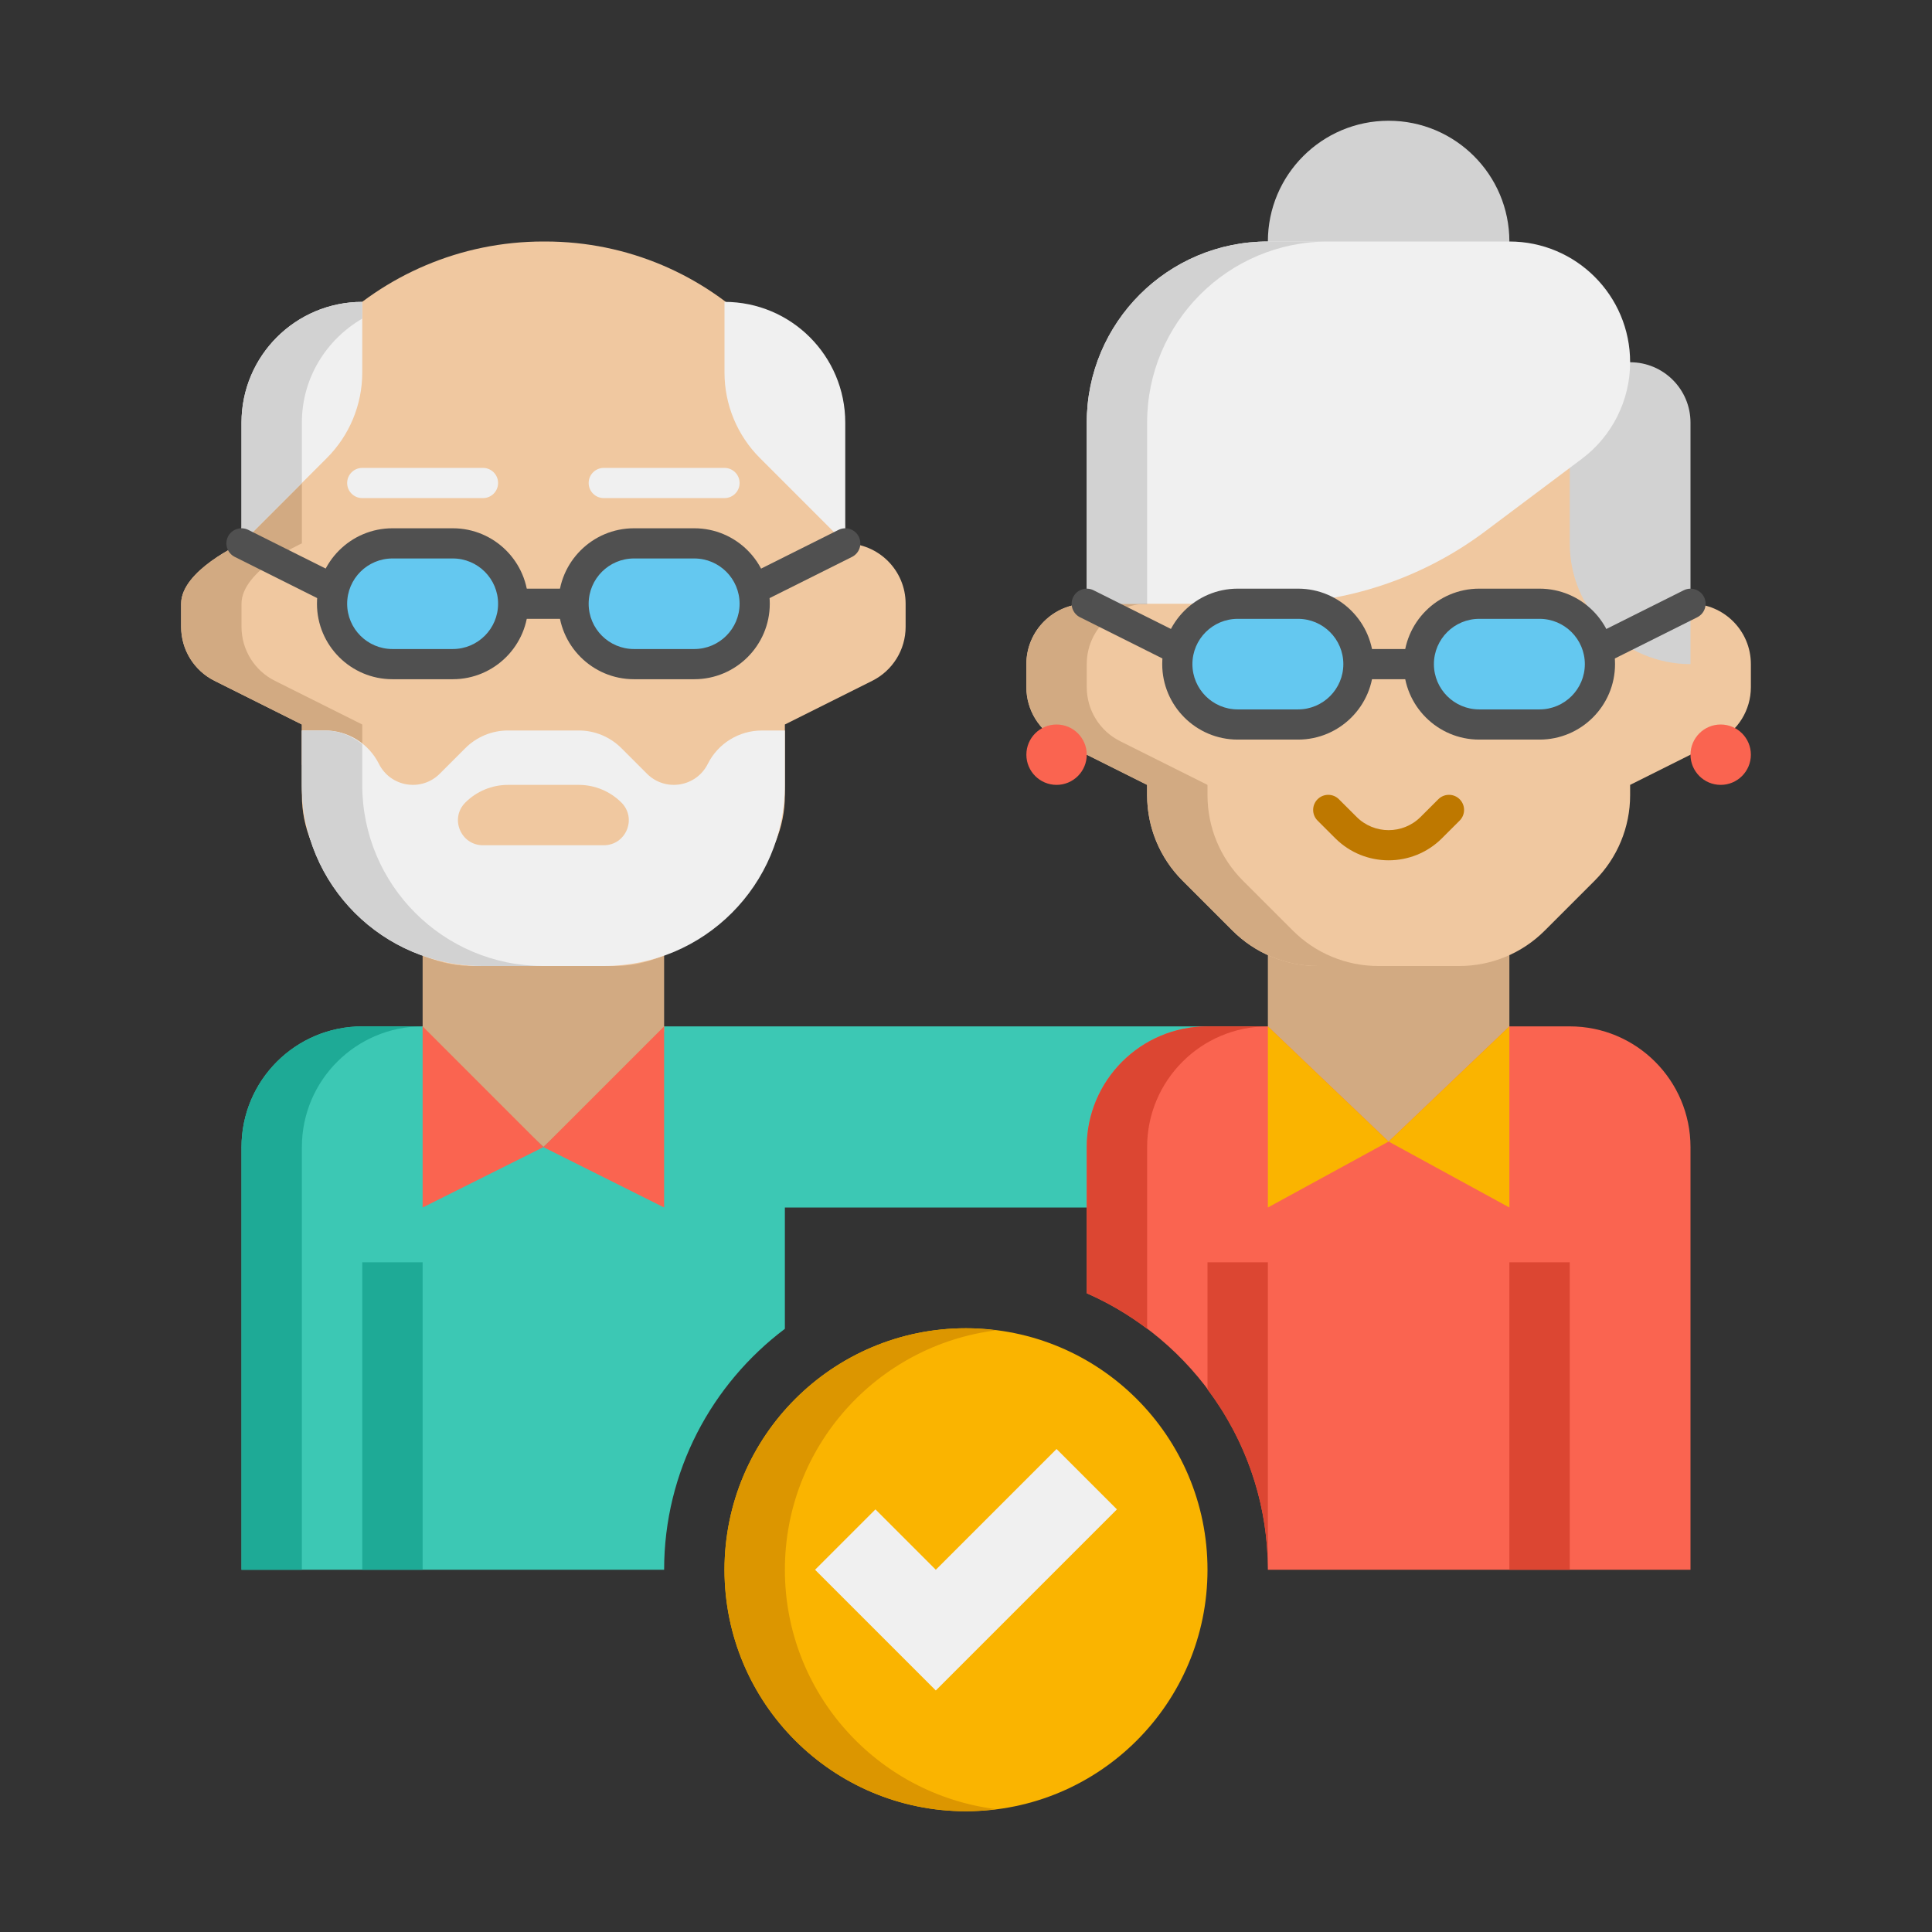 <?xml version="1.0" encoding="utf-8"?>
<!-- Generator: Adobe Illustrator 24.0.0, SVG Export Plug-In . SVG Version: 6.00 Build 0)  -->
<svg version="1.1" xmlns="http://www.w3.org/2000/svg" xmlns:xlink="http://www.w3.org/1999/xlink" x="0px" y="0px"
	 viewBox="0 0 64 64" enable-background="new 0 0 64 64" xml:space="preserve">
<rect x="0" y="0" width="64" height="64" fill="#333333" stroke="none"/>
<g id="Captions">
</g>
<g id="Icons">
	<g>
		<g>
			<path fill="#3CC8B4" d="M26,44.019V40h14v-6H22l-4,4l-4-4h-2c-2.209,0-4,1.791-4,4l0,14h14C22,48.738,23.577,45.846,26,44.019z"
				/>
		</g>
		<g>
			<polygon fill="#D2AA82" points="42,34.185 42,29.842 50,29.842 50,34.185 46,38 			"/>
		</g>
		<g>
			<polygon fill="#D2AA82" points="14,34.185 14,29.842 22,29.842 22,34.185 18,38 			"/>
		</g>
		<g>
			<path fill="#1EAA96" d="M14,34h-2c-2.209,0-4,1.791-4,4l0,14h2l0-14C10,35.791,11.791,34,14,34z"/>
		</g>
		<g>
			<rect x="12" y="41.815" fill="#1EAA96" width="2" height="10.185"/>
		</g>
		<g>
			<g>
				<path fill="#F0C8A0" d="M28,18L28,18c1.105,0,2,0.895,2,2v0.764c0,0.758-0.428,1.45-1.106,1.789L26,24v2.343
					c0,1.061-0.421,2.078-1.172,2.828l-1.657,1.657C22.421,31.579,21.404,32,20.343,32h-4.686c-1.061,0-2.078-0.421-2.828-1.172
					l-1.657-1.657C10.421,28.421,10,27.404,10,26.343V24l-2.894-1.447C6.428,22.214,6,21.521,6,20.764V20c0-1.105,2-2,2-2l0,0
					C7.966,12.487,12.487,8,18,8h0.062C23.551,8,28,12.449,28,17.938V18z"/>
			</g>
			<g>
				<path fill="#D2AA82" d="M10,25.34h2V24l-2.894-1.447C8.428,22.214,8,21.521,8,20.764V20c0-1.105,2-2,2-2s0-2.995,0-5.993
					C8.739,13.68,7.986,15.751,8,18c0,0-2,0.895-2,2v0.764c0,0.758,0.428,1.45,1.106,1.789L10,24V25.34z"/>
			</g>
			<g>
				<g>
					<path fill="#F0F0F0" d="M23.447,25.304L23.447,25.304c-0.384,0.768-1.408,0.934-2.015,0.327l-0.847-0.847
						c-0.375-0.375-0.884-0.586-1.414-0.586h-2.343c-0.53,0-1.039,0.211-1.414,0.586l-0.847,0.847
						c-0.607,0.607-1.631,0.441-2.015-0.327l0,0c-0.339-0.678-1.031-1.106-1.789-1.106H10V26c0,3.314,2.686,6,6,6h4
						c3.314,0,6-2.686,6-6v-1.801h-0.764C24.479,24.199,23.786,24.627,23.447,25.304z M15.414,26.586L15.414,26.586
						C15.789,26.211,16.298,26,16.828,26h2.343c0.53,0,1.039,0.211,1.414,0.586l0,0C21.108,27.108,20.738,28,20,28h-4
						C15.262,28,14.892,27.108,15.414,26.586z"/>
				</g>
				<g>
					<path fill="#D2D2D2" d="M12,26v-1.35c-0.348-0.278-0.774-0.451-1.236-0.451H10V26c0,3.314,2.686,6,6,6h2
						C14.686,32,12,29.314,12,26z"/>
				</g>
			</g>
			<g>
				<path fill="#F0F0F0" d="M8,14v4l2.828-2.828c0.75-0.75,1.172-1.768,1.172-2.828V10C9.791,10,8,11.791,8,14z"/>
			</g>
			<g>
				<path fill="#D2D2D2" d="M10,14c0-1.477,0.809-2.752,2-3.445V10c-2.209,0-4,1.791-4,4v4l2-2V14z"/>
			</g>
			<g>
				<path fill="#F0F0F0" d="M28,14v4l-2.828-2.828C24.421,14.421,24,13.404,24,12.343V10C26.209,10,28,11.791,28,14z"/>
			</g>
			<g>
				<rect x="17" y="19.5" fill="#505050" width="2" height="1"/>
			</g>
			<g>
				<path fill="#505050" d="M24,20.5c-0.183,0-0.359-0.101-0.447-0.276c-0.123-0.247-0.023-0.547,0.224-0.671l4-2
					c0.248-0.123,0.547-0.024,0.671,0.224c0.123,0.247,0.023,0.547-0.224,0.671l-4,2C24.151,20.483,24.075,20.5,24,20.5z"/>
			</g>
			<g>
				<path fill="#505050" d="M12,20.5c-0.075,0-0.151-0.017-0.224-0.053l-4-2c-0.247-0.124-0.347-0.424-0.224-0.671
					c0.124-0.248,0.425-0.345,0.671-0.224l4,2c0.247,0.124,0.347,0.424,0.224,0.671C12.359,20.399,12.183,20.5,12,20.5z"/>
			</g>
			<g>
				<path fill="#64C8F0" d="M15,22h-2c-1.105,0-2-0.895-2-2v0c0-1.105,0.895-2,2-2h2c1.105,0,2,0.895,2,2v0
					C17,21.105,16.105,22,15,22z"/>
			</g>
			<g>
				<path fill="#64C8F0" d="M23,22h-2c-1.105,0-2-0.895-2-2v0c0-1.105,0.895-2,2-2h2c1.105,0,2,0.895,2,2v0
					C25,21.105,24.105,22,23,22z"/>
			</g>
			<g>
				<path fill="#505050" d="M15,22.5h-2c-1.379,0-2.5-1.122-2.5-2.5s1.121-2.5,2.5-2.5h2c1.379,0,2.5,1.122,2.5,2.5
					S16.379,22.5,15,22.5z M13,18.5c-0.827,0-1.5,0.673-1.5,1.5s0.673,1.5,1.5,1.5h2c0.827,0,1.5-0.673,1.5-1.5s-0.673-1.5-1.5-1.5
					H13z"/>
			</g>
			<g>
				<path fill="#505050" d="M23,22.5h-2c-1.379,0-2.5-1.122-2.5-2.5s1.121-2.5,2.5-2.5h2c1.379,0,2.5,1.122,2.5,2.5
					S24.379,22.5,23,22.5z M21,18.5c-0.827,0-1.5,0.673-1.5,1.5s0.673,1.5,1.5,1.5h2c0.827,0,1.5-0.673,1.5-1.5s-0.673-1.5-1.5-1.5
					H21z"/>
			</g>
			<g>
				<path fill="#F0F0F0" d="M16,16.5h-4c-0.276,0-0.5-0.224-0.5-0.5s0.224-0.5,0.5-0.5h4c0.276,0,0.5,0.224,0.5,0.5
					S16.276,16.5,16,16.5z"/>
			</g>
			<g>
				<path fill="#F0F0F0" d="M24,16.5h-4c-0.276,0-0.5-0.224-0.5-0.5s0.224-0.5,0.5-0.5h4c0.276,0,0.5,0.224,0.5,0.5
					S24.276,16.5,24,16.5z"/>
			</g>
		</g>
		<g>
			<path fill="#D2D2D2" d="M46,12L46,12c-2.209,0-4-1.791-4-4v0c0-2.209,1.791-4,4-4h0c2.209,0,4,1.791,4,4v0
				C50,10.209,48.209,12,46,12z"/>
		</g>
		<g>
			<path fill="#F0C8A0" d="M56,20h-2v-4.187c0-2.234-1.829-4.034-4.062-4l-8,0.125c-2.185,0.034-3.938,1.815-3.938,4V20h-2
				c-1.105,0-2,0.895-2,2v0.764c0,0.758,0.428,1.45,1.106,1.789L38,26v0.343c0,1.061,0.421,2.078,1.172,2.828l1.657,1.657
				c0.75,0.75,1.768,1.172,2.828,1.172h4.686c1.061,0,2.078-0.421,2.828-1.172l1.657-1.657c0.75-0.75,1.172-1.768,1.172-2.828V26
				l2.894-1.447C57.572,24.214,58,23.522,58,22.764V22C58,20.895,57.105,20,56,20z"/>
		</g>
		<g>
			<path fill="#D2AA82" d="M41.172,29.172C40.421,28.421,40,27.404,40,26.343V26l-2.894-1.447C36.428,24.214,36,23.521,36,22.764V22
				c0-1.105,0.895-2,2-2h-2c-1.105,0-2,0.895-2,2v0.764c0,0.758,0.428,1.45,1.106,1.789L38,26v0.343
				c0,1.061,0.421,2.078,1.172,2.828l1.657,1.657c0.75,0.75,1.768,1.172,2.828,1.172h2c-1.061,0-2.078-0.421-2.828-1.172
				L41.172,29.172z"/>
		</g>
		<g>
			<path fill="#D2D2D2" d="M56,22L56,22c-2.209,0-4-1.791-4-4v-6h2c1.105,0,2,0.895,2,2V22z"/>
		</g>
		<g>
			<path fill="#F0F0F0" d="M36,20v-6c0-3.314,2.686-6,6-6h8c2.209,0,4,1.791,4,4v0c0,1.259-0.593,2.445-1.6,3.2l-3.2,2.4
				C47.123,19.158,44.596,20,42,20L36,20z"/>
		</g>
		<g>
			<path fill="#D2D2D2" d="M44,8h-2c-3.314,0-6,2.686-6,6v6h2v-6C38,10.686,40.686,8,44,8z"/>
		</g>
		<g>
			<path fill="#FA6450" d="M57,26L57,26c-0.552,0-1-0.448-1-1v0c0-0.552,0.448-1,1-1l0,0c0.552,0,1,0.448,1,1v0
				C58,25.552,57.552,26,57,26z"/>
		</g>
		<g>
			<path fill="#FA6450" d="M35,26L35,26c-0.552,0-1-0.448-1-1v0c0-0.552,0.448-1,1-1l0,0c0.552,0,1,0.448,1,1v0
				C36,25.552,35.552,26,35,26z"/>
		</g>
		<g>
			<path fill="#BE7800" d="M46,28.499c-0.641,0-1.28-0.244-1.768-0.731l-0.586-0.585c-0.195-0.195-0.195-0.512,0-0.707
				s0.512-0.195,0.707,0l0.586,0.585c0.584,0.585,1.537,0.585,2.121,0l0.586-0.585c0.195-0.195,0.512-0.195,0.707,0
				s0.195,0.512,0,0.707l-0.586,0.585C47.28,28.255,46.64,28.499,46,28.499z"/>
		</g>
		<g>
			<path fill="#FA6450" d="M52,34h-2l-4,3.815L42,34h-2c-2.209,0-4,1.791-4,4v4.841c3.527,1.547,6,5.068,6,9.159h14V38
				C56,35.791,54.209,34,52,34z"/>
		</g>
		<g>
			<rect x="45" y="21.5" fill="#505050" width="2" height="1"/>
		</g>
		<g>
			<path fill="#505050" d="M52,22.5c-0.183,0-0.359-0.101-0.447-0.276c-0.123-0.247-0.023-0.547,0.224-0.671l4-2
				c0.247-0.122,0.547-0.023,0.671,0.224c0.123,0.247,0.023,0.547-0.224,0.671l-4,2C52.151,22.483,52.075,22.5,52,22.5z"/>
		</g>
		<g>
			<path fill="#505050" d="M40,22.5c-0.075,0-0.151-0.017-0.224-0.053l-4-2c-0.247-0.124-0.347-0.424-0.224-0.671
				c0.125-0.247,0.424-0.345,0.671-0.224l4,2c0.247,0.124,0.347,0.424,0.224,0.671C40.359,22.399,40.183,22.5,40,22.5z"/>
		</g>
		<g>
			<path fill="#64C8F0" d="M43,24h-2c-1.105,0-2-0.895-2-2v0c0-1.105,0.895-2,2-2h2c1.105,0,2,0.895,2,2v0
				C45,23.105,44.105,24,43,24z"/>
		</g>
		<g>
			<path fill="#64C8F0" d="M51,24h-2c-1.105,0-2-0.895-2-2v0c0-1.105,0.895-2,2-2h2c1.105,0,2,0.895,2,2v0
				C53,23.105,52.105,24,51,24z"/>
		</g>
		<g>
			<path fill="#505050" d="M43,24.5h-2c-1.379,0-2.5-1.122-2.5-2.5s1.121-2.5,2.5-2.5h2c1.379,0,2.5,1.122,2.5,2.5
				S44.379,24.5,43,24.5z M41,20.5c-0.827,0-1.5,0.673-1.5,1.5s0.673,1.5,1.5,1.5h2c0.827,0,1.5-0.673,1.5-1.5s-0.673-1.5-1.5-1.5
				H41z"/>
		</g>
		<g>
			<path fill="#505050" d="M51,24.5h-2c-1.379,0-2.5-1.122-2.5-2.5s1.121-2.5,2.5-2.5h2c1.379,0,2.5,1.122,2.5,2.5
				S52.379,24.5,51,24.5z M49,20.5c-0.827,0-1.5,0.673-1.5,1.5s0.673,1.5,1.5,1.5h2c0.827,0,1.5-0.673,1.5-1.5s-0.673-1.5-1.5-1.5
				H49z"/>
		</g>
		<g>
			<polygon fill="#FAB400" points="42,34 42,40 46,37.815 			"/>
		</g>
		<g>
			<polygon fill="#FAB400" points="46,37.815 50,40 50,34 			"/>
		</g>
		<g>
			<polygon fill="#FA6450" points="14,34 14,40 18,38 			"/>
		</g>
		<g>
			<polygon fill="#FA6450" points="22,34 22,40 18,38 			"/>
		</g>
		<g>
			<path fill="#DC4632" d="M38,38c0-2.209,1.791-4,4-4h-2c-2.209,0-4,1.791-4,4v4.841c0.716,0.314,1.383,0.713,2,1.178V38z"/>
		</g>
		<g>
			<path fill="#DC4632" d="M40,46.026c1.25,1.669,2,3.733,2,5.974V41.815h-2V46.026z"/>
		</g>
		<g>
			<circle fill="#FAB400" cx="32" cy="52" r="8"/>
		</g>
		<g>
			<path fill="#DC9600" d="M26,52c0-4.079,3.055-7.438,7-7.931C32.672,44.028,32.339,44,32,44c-4.418,0-8,3.582-8,8s3.582,8,8,8
				c0.339,0,0.672-0.028,1-0.069C29.055,59.438,26,56.079,26,52z"/>
		</g>
		<g>
			<polygon fill="#F0F0F0" points="37,50 31,56 27,52 29,50 31,52 35,48 			"/>
		</g>
		<g>
			<rect x="50" y="41.815" fill="#DC4632" width="2" height="10.185"/>
		</g>
	</g>
</g>
</svg>
